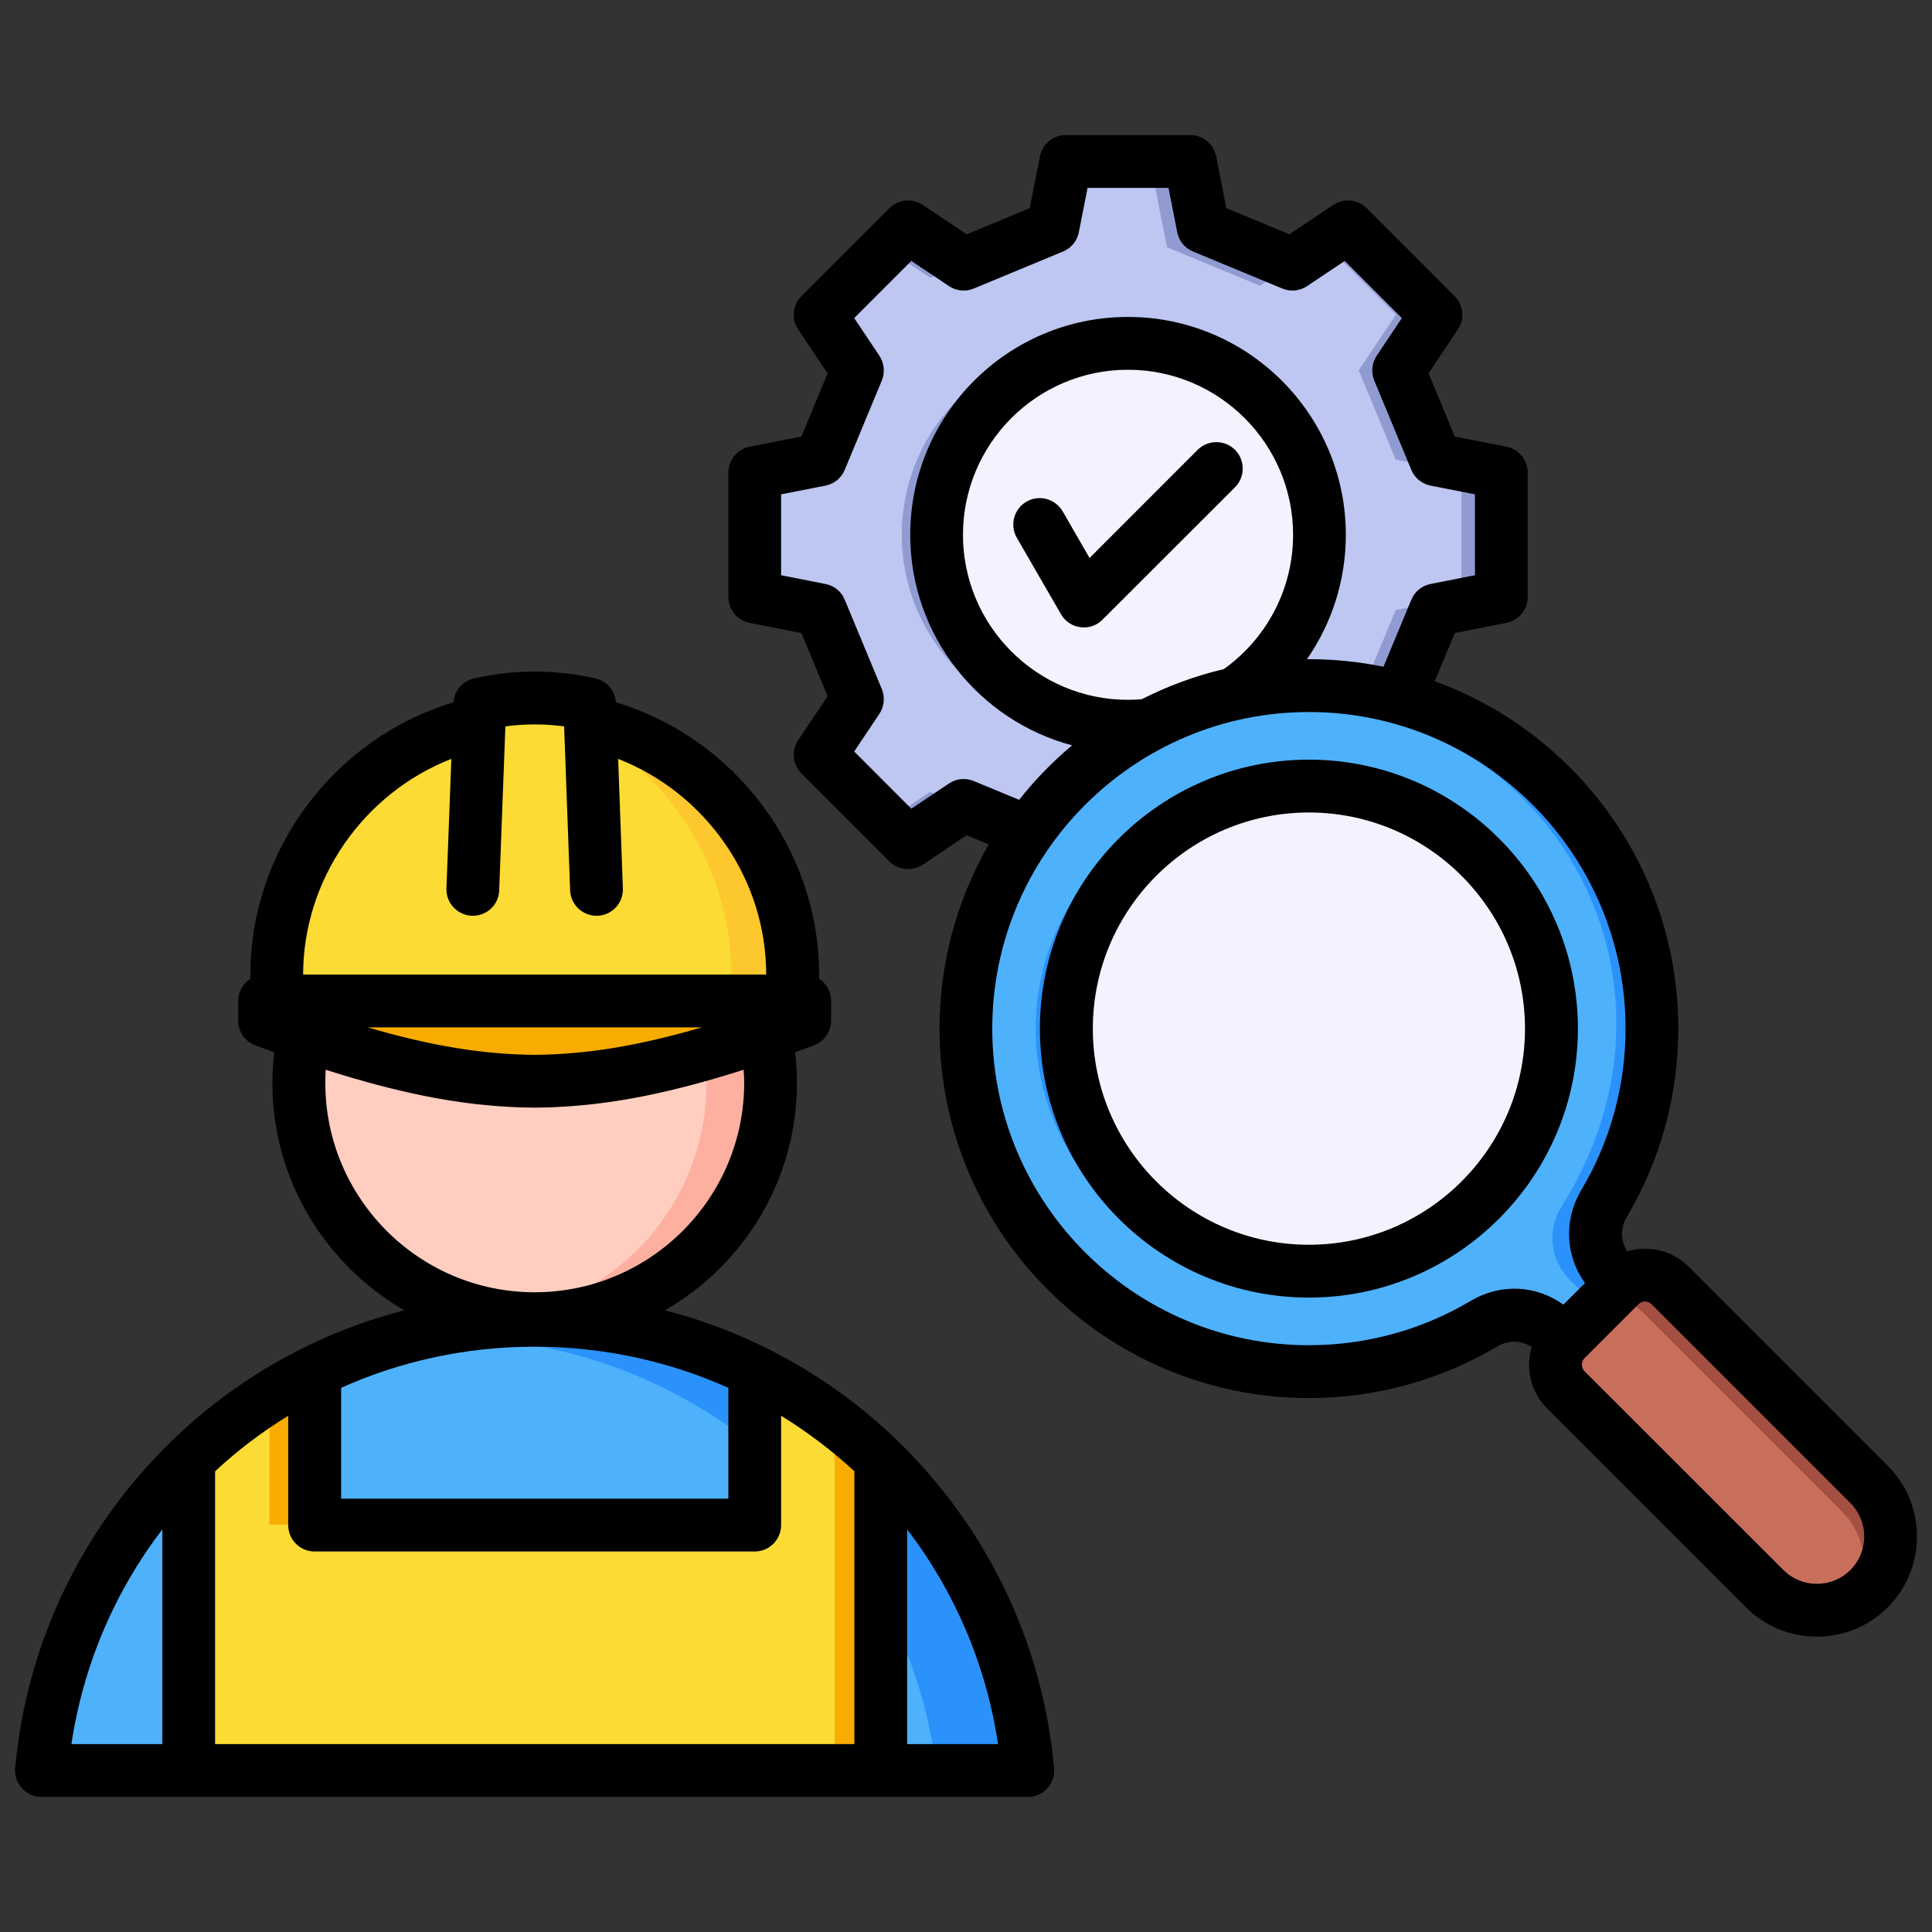 <svg id="Layer_1" viewBox="0 0 512 512" xmlns="http://www.w3.org/2000/svg" data-name="Layer 1"><rect x="0" y="0" width="512" height="512" fill="#333333" stroke="none"/><path d="m342.532 69.952 14.74-9.885 23.311 23.31-9.885 14.741 9.815 23.691 17.411 3.433v32.967l-17.411 3.433-9.815 23.691 9.885 14.741-23.311 23.311-14.741-9.886-23.69 9.815-3.433 17.412h-32.967l-3.433-17.413-23.691-9.814-14.741 9.886-23.311-23.311 9.886-14.741-9.815-23.691-17.412-3.433v-32.967l17.412-3.433 9.815-23.691-9.886-14.741 23.311-23.31 14.741 9.885 23.691-9.815 3.433-17.412h32.967l3.433 17.412z" fill="#909cd1" fill-rule="evenodd"/><path d="m342.532 69.952 8.373-5.615 19.042 19.04-9.886 14.741 9.815 23.691 17.412 3.433v16.484 16.484l-17.412 3.432-9.815 23.691 9.886 14.741-19.041 19.04-8.375-5.615-8.619-5.779-24.647 10.211-4.494 22.795h-22.33l-3.433-17.413-23.69-9.814h-.001l-8.817-3.652-11.65 7.812-17.585-17.585 9.886-14.741-9.815-23.691-17.412-3.433v-32.967l17.412-3.433 9.815-23.691-9.886-14.741 17.585-17.584 11.65 7.812 8.817-3.653 23.691-9.815 3.433-17.412h22.33l4.494 22.796 24.647 10.211z" fill="#bdc7f2" fill-rule="evenodd"/><circle cx="289.807" cy="141.725" fill="#909cd1" r="50.77" transform="matrix(.16 -.987 .987 .16 103.49 405.089)"/><circle cx="298.924" cy="141.725" fill="#f3f3ff" r="50.77"/><g fill-rule="evenodd"><path d="m141.685 349.86c68.36 0 124.484 52.346 130.501 119.138h-261.001c6.017-66.792 62.14-119.138 130.499-119.138z" fill="#2a92fa"/><path d="m248.174 468.998h-236.989c4.886-54.238 42.813-98.949 93.502-113.84 4.436-.454 8.935-.693 13.491-.693 66.78 0 121.875 49.957 129.995 114.534z" fill="#4eb1fc"/><path d="m141.686 224.619c34.467 0 62.409 27.942 62.409 62.41s-27.942 62.409-62.409 62.409-62.41-27.941-62.41-62.409 27.941-62.41 62.41-62.41z" fill="#fdb0a0"/><path d="m133.258 348.87c-30.482-4.115-53.982-30.232-53.982-61.841s23.5-57.726 53.982-61.842c30.481 4.115 53.982 30.232 53.982 61.842s-23.501 57.725-53.982 61.841z" fill="#ffcec0"/><path d="m209.958 268.733v-10.304c0-37.55-30.723-68.272-68.273-68.272-37.55 0-68.272 30.723-68.272 68.272v10.304z" fill="#fdc72e"/><path d="m148.152 190.467c-2.13-.203-4.286-.311-6.466-.311-37.55 0-68.273 30.722-68.273 68.272v10.304h120.42v-10.304c0-29.965-18.945-57.9-45.681-67.962z" fill="#fcdb35"/><path d="m70.23 270.572v-5.215h142.911v5.215c-27.819 10.295-49.539 15.874-71.455 16.033-21.916-.159-43.636-5.739-71.455-16.033z" fill="#f19a00"/><path d="m70.231 265.357h142.91c-27.819 10.294-49.539 15.874-71.455 16.033-21.916-.159-43.636-5.739-71.455-16.033z" fill="#f9ac00"/><path d="m83.459 363.485v40.567h116.453v-40.567c12.346 6.135 23.585 14.16 33.344 23.696v81.817h-183.141v-81.817c9.758-9.536 20.998-17.561 33.344-23.696z" fill="#f9ac00"/><path d="m83.459 404.052h116.453v-40.567c7.543 3.748 14.673 8.202 21.304 13.275v92.237h-171.101v-81.817c6.484-6.337 13.622-12.005 21.304-16.896v33.767h12.039z" fill="#fcdb35"/><path d="m346.862 181.539c50.286 0 91.051 40.765 91.051 91.052 0 16.98-4.649 32.873-12.742 46.478-3.698 6.217-2.738 13.897 2.377 19.012l16.262 16.262-15.197 15.196-16.261-16.261c-5.115-5.115-12.795-6.075-19.012-2.377-13.605 8.093-29.499 12.741-46.478 12.741-50.287 0-91.052-40.765-91.052-91.052s40.765-91.051 91.052-91.051z" fill="#2a92fa"/><path d="m437.524 360.629-8.909 8.909-16.261-16.261c-5.115-5.115-12.795-6.075-19.012-2.377-13.605 8.093-29.499 12.741-46.478 12.741-50.286 0-91.052-40.765-91.052-91.052 0-36.648 21.654-68.233 52.863-82.673 9.168-3.103 18.991-4.786 29.207-4.786 71.085 0 114.981 72.774 75.751 134.971-3.698 6.217-2.738 13.897 2.377 19.012l21.514 21.514z" fill="#4eb1fc"/></g><circle cx="339.082" cy="272.589" fill="#2a92fa" r="64.41" transform="matrix(.978 -.207 .207 .978 -49.165 76.258)"/><circle cx="346.861" cy="272.589" fill="#f3f3ff" r="64.411" transform="matrix(.115 -.993 .993 .115 36.119 585.729)"/><path d="m495.413 393.594-53.028-53.027c-3.659-3.66-9.63-3.66-13.289 0l-14.257 14.256c-3.659 3.659-3.66 9.63 0 13.289l53.028 53.027c7.575 7.575 19.971 7.575 27.546 0 7.576-7.576 7.576-19.97 0-27.546z" fill="#a34f41" fill-rule="evenodd"/><path d="m421.967 347.695-7.128 7.128-.003.003c-3.656 3.66-3.656 9.628.003 13.286l53.028 53.028c6.344 6.344 16.068 7.374 23.51 3.092 4.281-7.443 3.251-17.166-3.093-23.51l-53.027-53.027c-3.66-3.66-9.63-3.66-13.289 0z" fill="#c86f5c" fill-rule="evenodd"/><path d="m346.874 329.872c-31.571 0-57.262-25.695-57.262-57.276s25.691-57.277 57.262-57.277 57.262 25.691 57.262 57.277-25.691 57.276-57.262 57.276zm0-128.555c-39.283 0-71.288 31.971-71.288 71.279s32.005 71.279 71.288 71.279 71.288-31.976 71.288-71.279-31.957-71.279-71.288-71.279zm-19.569-72.195-35.138 35.105c-1.302 1.325-3.085 2.053-4.917 2.053-.289 0-.626-.019-.915-.058-2.169-.284-4.097-1.557-5.158-3.442l-11.713-20.273c-1.928-3.35-.771-7.63 2.555-9.563 3.374-1.933 7.616-.785 9.592 2.559l7.134 12.373 28.631-28.655c2.747-2.733 7.182-2.733 9.929 0 2.699 2.733 2.699 7.167 0 9.9zm163.062 286.947c-4.916 4.892-12.87 4.892-17.738 0l-52.731-52.688c-.916-.93-.916-2.511 0-3.441l14.316-14.311c.627-.612 1.35-.704 1.735-.704s1.109.087 1.735.704l52.683 52.688c2.362 2.357 3.663 5.505 3.663 8.874s-1.301 6.521-3.663 8.878zm-100.642-71.308c7.905-4.709 17.352-4.222 24.582.974l5.736-5.702c-5.206-7.226-5.687-16.697-1.012-24.616 7.712-12.908 11.761-27.715 11.761-42.821 0-46.268-37.644-83.902-83.917-83.902s-83.917 37.635-83.917 83.902 37.645 83.902 83.917 83.902c15.135 0 29.932-4.058 42.85-11.737zm-87.146-159.466c6.845-3.475 14.123-6.174 21.738-7.977 11.52-8.218 18.364-21.425 18.364-35.591 0-24.115-19.618-43.737-43.766-43.737s-43.718 19.623-43.718 43.737 19.618 43.732 43.718 43.732c1.253 0 2.458-.067 3.663-.164zm-44.537 21.685c-2.169-.896-4.627-.65-6.555.656l-9.978 6.676-15.135-15.159 6.651-9.949c1.301-1.947 1.542-4.415.675-6.579l-9.833-23.676c-.867-2.164-2.796-3.735-5.109-4.188l-11.761-2.319v-21.435l11.761-2.314c2.314-.453 4.242-2.029 5.109-4.194l9.833-23.671c.867-2.164.626-4.632-.675-6.579l-6.651-9.953 15.135-15.154 9.978 6.676c1.928 1.301 4.386 1.547 6.555.65l23.666-9.809c2.169-.897 3.76-2.815 4.193-5.109l2.314-11.756h21.449l2.314 11.756c.434 2.294 2.024 4.213 4.194 5.109l23.666 9.809c2.169.897 4.627.651 6.555-.65l9.977-6.676 15.135 15.154-6.652 9.953c-1.301 1.947-1.542 4.415-.675 6.579l9.833 23.671c.868 2.164 2.796 3.74 5.109 4.194l11.761 2.314v21.435l-11.761 2.319c-2.314.453-4.242 2.024-5.109 4.188l-7.375 17.747c-6.363-1.316-12.966-2.005-19.762-2.005-.193 0-.337.005-.53.01 6.651-9.548 10.315-21.001 10.315-32.974 0-31.837-25.883-57.735-57.744-57.735s-57.696 25.898-57.696 57.735c0 26.708 18.22 49.232 42.898 55.797-5.158 4.319-9.881 9.158-14.026 14.441l-12.05-4.984zm242.207 181.436-52.683-52.688c-3.085-3.099-7.23-4.806-11.616-4.806-1.639 0-3.181.236-4.724.684-1.735-2.699-1.88-6.136-.145-9.033 8.965-15.072 13.689-32.357 13.689-49.979 0-42.286-26.944-78.393-64.54-92.058l5.302-12.768 13.689-2.704c3.278-.646 5.639-3.524 5.639-6.869v-32.945c0-3.34-2.362-6.218-5.639-6.869l-13.689-2.704-6.941-16.745 7.76-11.616c1.88-2.781 1.494-6.488-.867-8.85l-23.281-23.295c-2.362-2.362-6.073-2.723-8.869-.863l-11.616 7.789-16.726-6.936-2.699-13.722c-.675-3.283-3.519-5.644-6.893-5.644h-32.921c-3.374 0-6.218 2.362-6.892 5.644l-2.7 13.722-16.725 6.936-11.616-7.789c-2.796-1.861-6.507-1.504-8.869.863l-23.281 23.295c-2.362 2.362-2.747 6.068-.868 8.85l7.809 11.616-6.941 16.745-13.737 2.704c-3.277.651-5.639 3.528-5.639 6.869v32.945c0 3.345 2.362 6.223 5.639 6.869l13.737 2.704 6.941 16.75-7.809 11.616c-1.88 2.777-1.494 6.483.868 8.85l23.281 23.295c1.35 1.35 3.133 2.049 4.965 2.049 1.35 0 2.699-.391 3.904-1.19l11.616-7.789 5.88 2.439c-8.29 14.378-13.062 31.046-13.062 48.808 0 53.984 43.911 97.905 97.895 97.905 17.641 0 34.897-4.738 49.984-13.708 2.892-1.721 6.314-1.61 9.062.159-1.687 5.601-.338 11.915 4.097 16.33l52.683 52.688c5.157 5.172 11.954 7.76 18.798 7.76 6.796 0 13.592-2.588 18.75-7.76 5.013-5.003 7.76-11.669 7.76-18.779s-2.747-13.776-7.76-18.774zm-259.848 73.785v-56.896c12.388 16.157 20.871 35.543 24.1 56.896zm-197.381-56.896v56.896h-24.102c3.23-21.353 11.713-40.739 24.1-56.896zm43.188-118.337c0-1.162.048-2.323.096-3.475 21.69 6.927 38.56 9.925 55.334 10.05h.096c16.774-.125 33.644-3.123 55.334-10.05.096 1.157.145 2.314.145 3.475 0 30.603-24.92 55.498-55.527 55.498s-55.479-24.896-55.479-55.498zm99.775-14.706c-17.015 4.974-30.752 7.177-44.296 7.278-13.496-.101-27.281-2.304-44.248-7.278zm-66.372-71.153-1.301 34.324c-.145 3.861 2.892 7.11 6.748 7.254.096 0 .193.005.241.005 3.76 0 6.893-2.964 6.989-6.743l1.639-43.453c5.158-.694 10.411-.694 15.569 0l1.591 43.453c.144 3.866 3.422 6.883 7.278 6.739 3.856-.145 6.844-3.393 6.7-7.254l-1.253-34.324c23.184 9.052 39.235 31.774 39.235 57.151h-122.721c.048-25.377 16.099-48.099 39.283-57.151zm-29.209 166.682c15.617-7.018 33.017-10.903 51.285-10.903s35.668 3.885 51.333 10.903v29.368h-102.62v-29.368zm-33.403 22.119c5.929-5.524 12.436-10.455 19.377-14.72v28.973c0 3.866 3.133 6.999 6.989 6.999h116.645c3.856 0 6.989-3.133 6.989-6.999v-28.973c6.941 4.265 13.448 9.197 19.425 14.72v72.291h-169.427v-72.291zm178.197-10.604c25.401 23.339 41.067 55.04 44.151 89.267.193 1.957-.482 3.899-1.784 5.35-1.301 1.451-3.229 2.28-5.157 2.28h-261.393c-1.976 0-3.856-.829-5.157-2.28-1.35-1.451-2.024-3.393-1.832-5.35 3.085-34.227 18.798-65.928 44.2-89.267 16.87-15.53 37.114-26.443 58.949-32.058-20.871-12.002-34.993-34.516-34.993-60.28 0-2.718.193-5.427.482-8.112-1.639-.588-3.278-1.186-4.965-1.807-2.747-1.017-4.579-3.634-4.579-6.565v-5.22c0-2.463 1.301-4.622 3.23-5.871v-1.07c0-33.215 22.317-62.742 53.84-72.204.193-3.061 2.362-5.635 5.398-6.324 10.556-2.42 21.69-2.42 32.246 0 2.989.689 5.158 3.263 5.399 6.324 31.475 9.462 53.84 38.989 53.84 72.204v1.07c1.928 1.248 3.181 3.408 3.181 5.871v5.22c0 2.931-1.832 5.548-4.579 6.565-1.687.622-3.326 1.224-4.965 1.807.338 2.69.482 5.399.482 8.112 0 25.763-14.075 48.278-34.993 60.28 21.835 5.615 42.079 16.528 58.997 32.058z" fill-rule="evenodd"/></svg>